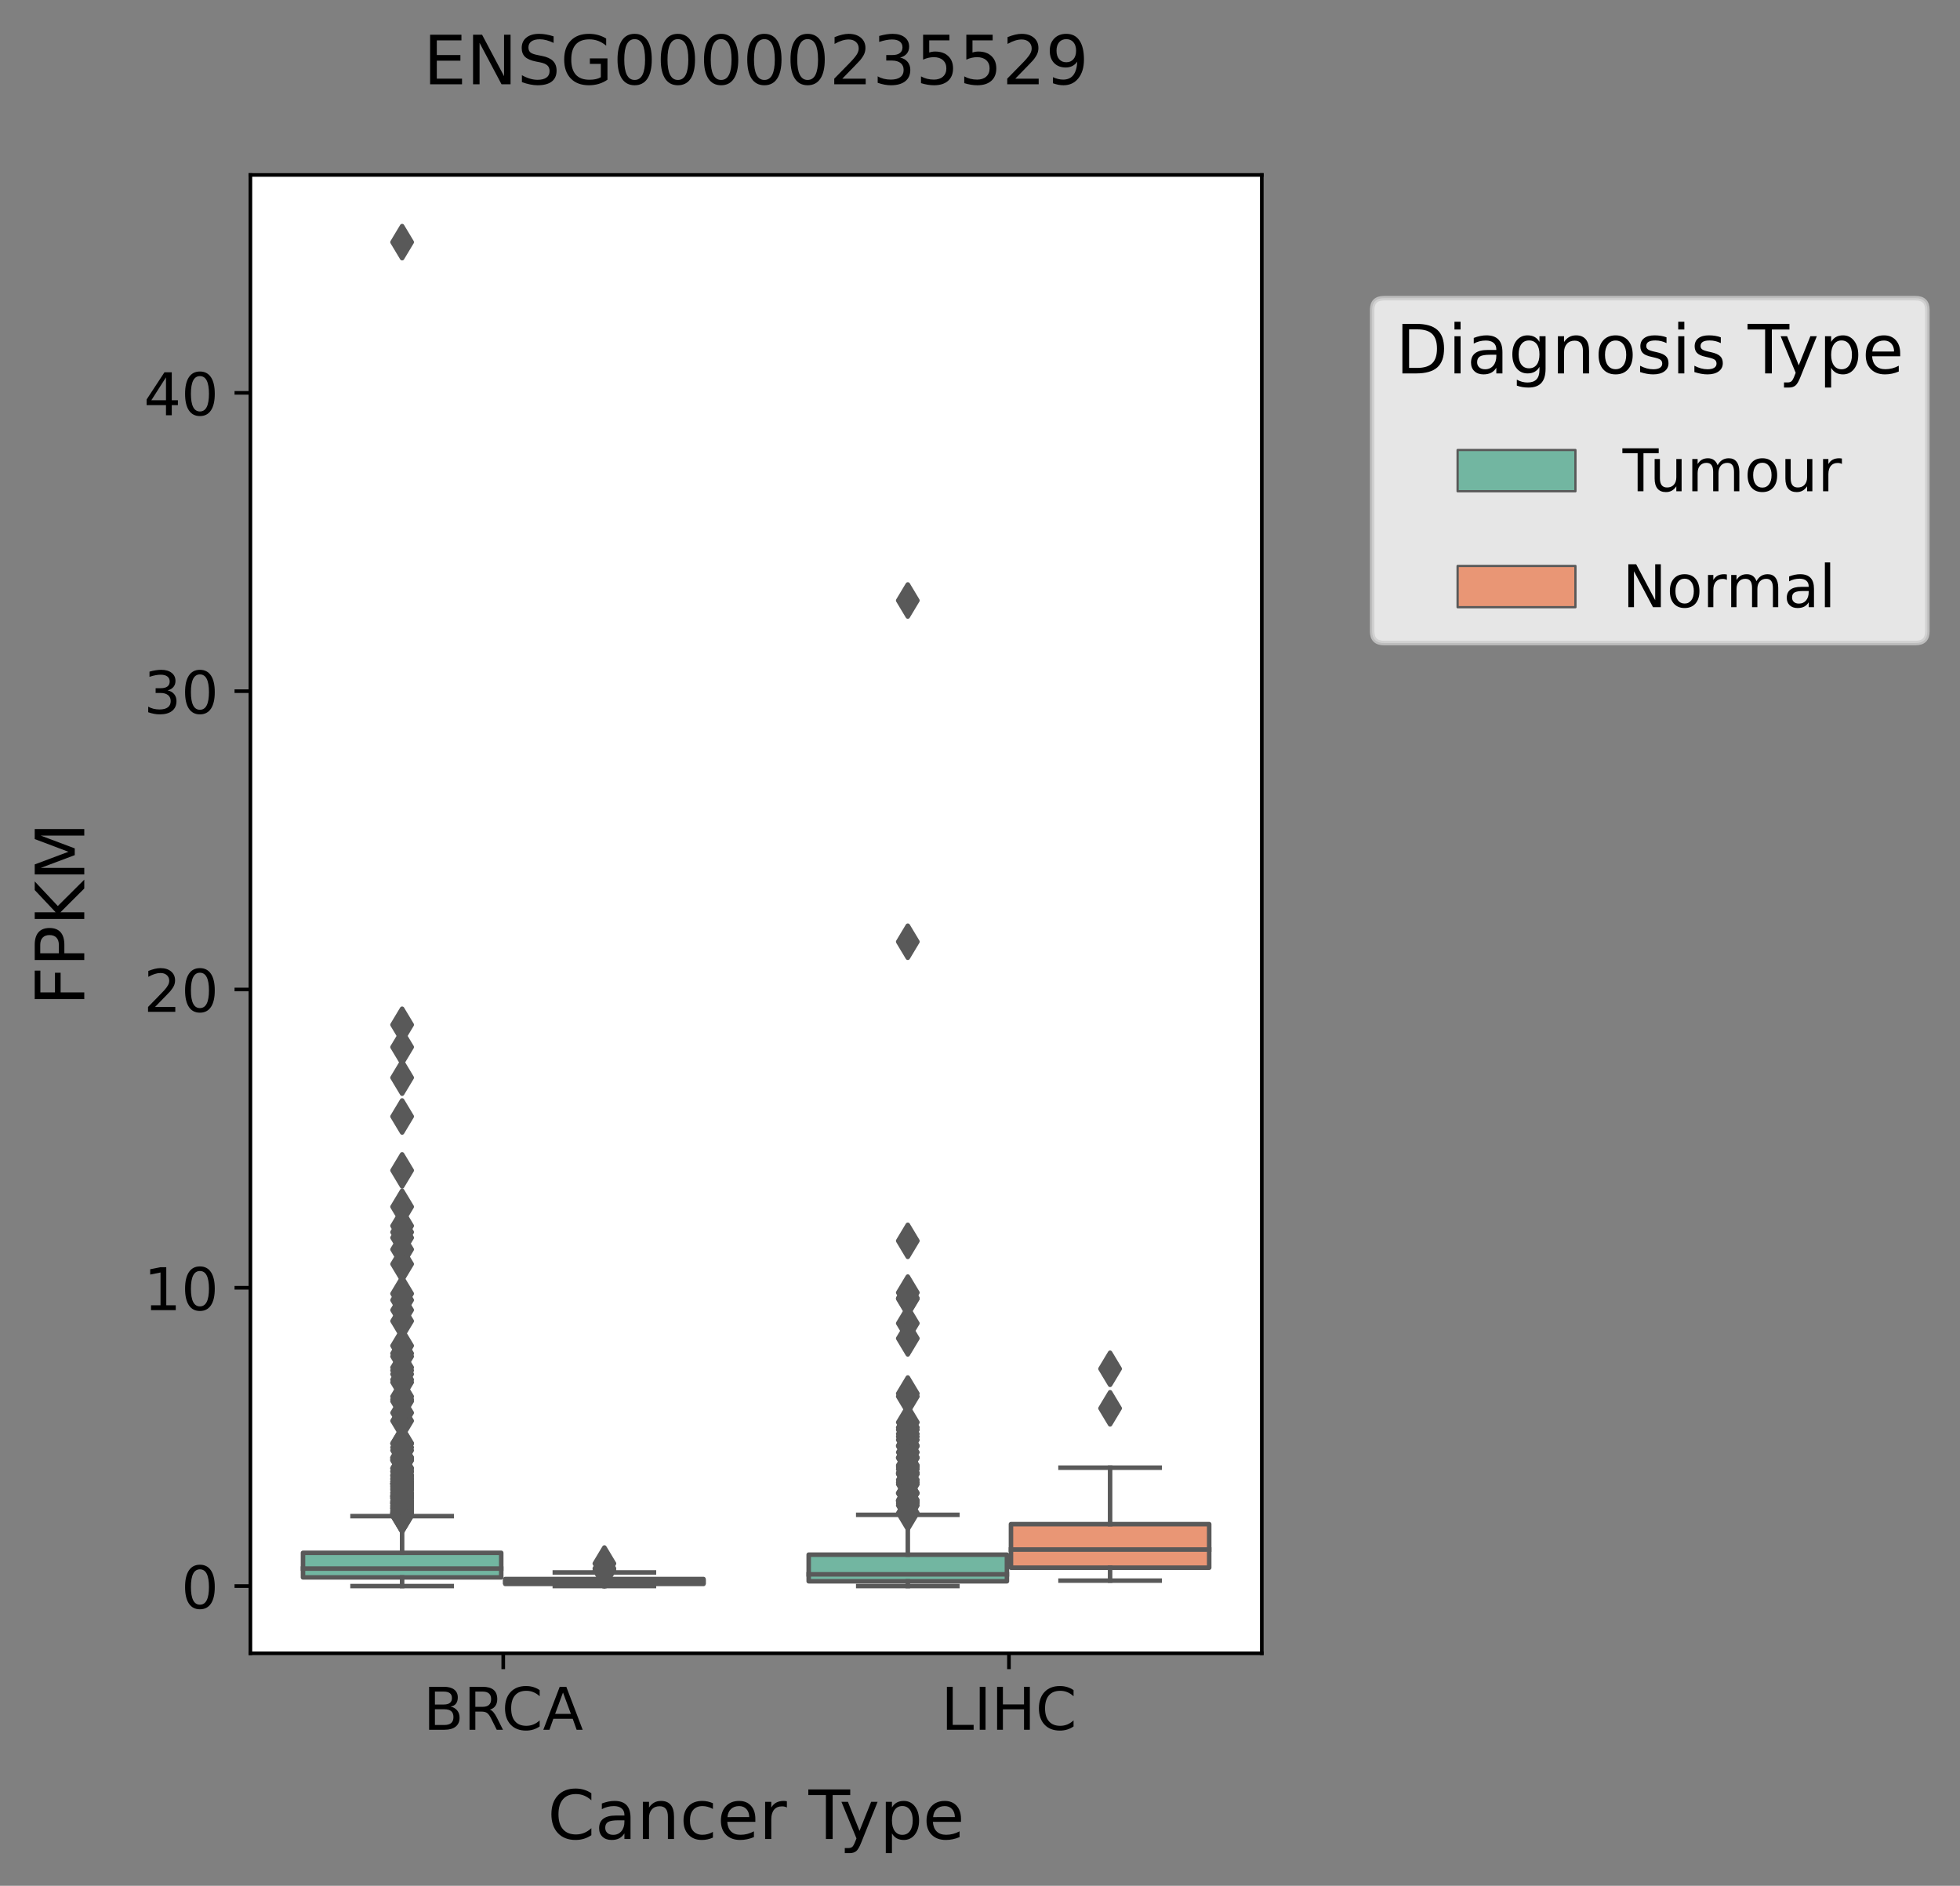 <?xml version="1.0" encoding="utf-8" standalone="no"?>
<!DOCTYPE svg PUBLIC "-//W3C//DTD SVG 1.1//EN"
  "http://www.w3.org/Graphics/SVG/1.1/DTD/svg11.dtd">
<!-- Created with matplotlib (https://matplotlib.org/) -->
<svg height="416.056pt" version="1.1" viewBox="0 0 432.543 416.056" width="432.543pt" xmlns="http://www.w3.org/2000/svg" xmlns:xlink="http://www.w3.org/1999/xlink">
 <rect x="0" y="0" width="432.543" height="416.056" fill="#808080" stroke="none"/>
 <defs>
  <style type="text/css">*{stroke-linecap:butt;stroke-linejoin:round;}</style>
 </defs>
 <g id="figure_1">
  <g id="patch_1">
   <path d="M 0 416.056 
L 432.543 416.056 
L 432.543 0 
L 0 0 
z
" style="fill:none;"/>
  </g>
  <g id="axes_1">
   <g id="patch_2">
    <path d="M 55.26 364.758 
L 278.46 364.758 
L 278.46 38.598 
L 55.26 38.598 
z
" style="fill:#ffffff;"/>
   </g>
   <g id="patch_3">
    <path clip-path="url(#pf79c6fe127)" d="M 66.866 348.018 
L 110.613 348.018 
L 110.613 342.599 
L 66.866 342.599 
L 66.866 348.018 
z
" style="fill:#72b6a1;stroke:#595959;stroke-linejoin:miter;"/>
   </g>
   <g id="patch_4">
    <path clip-path="url(#pf79c6fe127)" d="M 111.506 349.459 
L 155.253 349.459 
L 155.253 348.379 
L 111.506 348.379 
L 111.506 349.459 
z
" style="fill:#e99675;stroke:#595959;stroke-linejoin:miter;"/>
   </g>
   <g id="patch_5">
    <path clip-path="url(#pf79c6fe127)" d="M 178.466 348.874 
L 222.213 348.874 
L 222.213 343.003 
L 178.466 343.003 
L 178.466 348.874 
z
" style="fill:#72b6a1;stroke:#595959;stroke-linejoin:miter;"/>
   </g>
   <g id="patch_6">
    <path clip-path="url(#pf79c6fe127)" d="M 223.106 345.882 
L 266.853 345.882 
L 266.853 336.27 
L 223.106 336.27 
L 223.106 345.882 
z
" style="fill:#e99675;stroke:#595959;stroke-linejoin:miter;"/>
   </g>
   <g id="patch_7">
    <path clip-path="url(#pf79c6fe127)" d="M 111.06 349.932 
L 111.06 349.932 
L 111.06 349.932 
L 111.06 349.932 
z
" style="fill:#72b6a1;stroke:#595959;stroke-linejoin:miter;stroke-width:0.5;"/>
   </g>
   <g id="patch_8">
    <path clip-path="url(#pf79c6fe127)" d="M 111.06 349.932 
L 111.06 349.932 
L 111.06 349.932 
L 111.06 349.932 
z
" style="fill:#e99675;stroke:#595959;stroke-linejoin:miter;stroke-width:0.5;"/>
   </g>
   <g id="matplotlib.axis_1">
    <g id="xtick_1">
     <g id="line2d_1">
      <defs>
       <path d="M 0 0 
L 0 3.5 
" id="m6e8d47f44b" style="stroke:#000000;stroke-width:0.8;"/>
      </defs>
      <g>
       <use style="stroke:#000000;stroke-width:0.8;" x="111.06" xlink:href="#m6e8d47f44b" y="364.758"/>
      </g>
     </g>
     <g id="text_1">
      <!-- BRCA -->
      <g transform="translate(93.423 381.636)scale(0.13 -0.13)">
       <defs>
        <path d="M 19.672 34.812 
L 19.672 8.109 
L 35.5 8.109 
Q 43.453 8.109 47.281 11.406 
Q 51.125 14.703 51.125 21.484 
Q 51.125 28.328 47.281 31.562 
Q 43.453 34.812 35.5 34.812 
z
M 19.672 64.797 
L 19.672 42.828 
L 34.281 42.828 
Q 41.5 42.828 45.031 45.531 
Q 48.578 48.25 48.578 53.812 
Q 48.578 59.328 45.031 62.062 
Q 41.5 64.797 34.281 64.797 
z
M 9.812 72.906 
L 35.016 72.906 
Q 46.297 72.906 52.391 68.219 
Q 58.5 63.531 58.5 54.891 
Q 58.5 48.188 55.375 44.234 
Q 52.25 40.281 46.188 39.312 
Q 53.469 37.75 57.5 32.781 
Q 61.531 27.828 61.531 20.406 
Q 61.531 10.641 54.891 5.312 
Q 48.25 0 35.984 0 
L 9.812 0 
z
" id="DejaVuSans-66"/>
        <path d="M 44.391 34.188 
Q 47.562 33.109 50.562 29.594 
Q 53.562 26.078 56.594 19.922 
L 66.609 0 
L 56 0 
L 46.688 18.703 
Q 43.062 26.031 39.672 28.422 
Q 36.281 30.812 30.422 30.812 
L 19.672 30.812 
L 19.672 0 
L 9.812 0 
L 9.812 72.906 
L 32.078 72.906 
Q 44.578 72.906 50.734 67.672 
Q 56.891 62.453 56.891 51.906 
Q 56.891 45.016 53.688 40.469 
Q 50.484 35.938 44.391 34.188 
z
M 19.672 64.797 
L 19.672 38.922 
L 32.078 38.922 
Q 39.203 38.922 42.844 42.219 
Q 46.484 45.516 46.484 51.906 
Q 46.484 58.297 42.844 61.547 
Q 39.203 64.797 32.078 64.797 
z
" id="DejaVuSans-82"/>
        <path d="M 64.406 67.281 
L 64.406 56.891 
Q 59.422 61.531 53.781 63.812 
Q 48.141 66.109 41.797 66.109 
Q 29.297 66.109 22.656 58.469 
Q 16.016 50.828 16.016 36.375 
Q 16.016 21.969 22.656 14.328 
Q 29.297 6.688 41.797 6.688 
Q 48.141 6.688 53.781 8.984 
Q 59.422 11.281 64.406 15.922 
L 64.406 5.609 
Q 59.234 2.094 53.438 0.328 
Q 47.656 -1.422 41.219 -1.422 
Q 24.656 -1.422 15.125 8.703 
Q 5.609 18.844 5.609 36.375 
Q 5.609 53.953 15.125 64.078 
Q 24.656 74.219 41.219 74.219 
Q 47.75 74.219 53.531 72.484 
Q 59.328 70.75 64.406 67.281 
z
" id="DejaVuSans-67"/>
        <path d="M 34.188 63.188 
L 20.797 26.906 
L 47.609 26.906 
z
M 28.609 72.906 
L 39.797 72.906 
L 67.578 0 
L 57.328 0 
L 50.688 18.703 
L 17.828 18.703 
L 11.188 0 
L 0.781 0 
z
" id="DejaVuSans-65"/>
       </defs>
       <use xlink:href="#DejaVuSans-66"/>
       <use x="68.604" xlink:href="#DejaVuSans-82"/>
       <use x="133.086" xlink:href="#DejaVuSans-67"/>
       <use x="202.91" xlink:href="#DejaVuSans-65"/>
      </g>
     </g>
    </g>
    <g id="xtick_2">
     <g id="line2d_2">
      <g>
       <use style="stroke:#000000;stroke-width:0.8;" x="222.66" xlink:href="#m6e8d47f44b" y="364.758"/>
      </g>
     </g>
     <g id="text_2">
      <!-- LIHC -->
      <g transform="translate(207.693 381.636)scale(0.13 -0.13)">
       <defs>
        <path d="M 9.812 72.906 
L 19.672 72.906 
L 19.672 8.297 
L 55.172 8.297 
L 55.172 0 
L 9.812 0 
z
" id="DejaVuSans-76"/>
        <path d="M 9.812 72.906 
L 19.672 72.906 
L 19.672 0 
L 9.812 0 
z
" id="DejaVuSans-73"/>
        <path d="M 9.812 72.906 
L 19.672 72.906 
L 19.672 43.016 
L 55.516 43.016 
L 55.516 72.906 
L 65.375 72.906 
L 65.375 0 
L 55.516 0 
L 55.516 34.719 
L 19.672 34.719 
L 19.672 0 
L 9.812 0 
z
" id="DejaVuSans-72"/>
       </defs>
       <use xlink:href="#DejaVuSans-76"/>
       <use x="55.713" xlink:href="#DejaVuSans-73"/>
       <use x="85.205" xlink:href="#DejaVuSans-72"/>
       <use x="160.4" xlink:href="#DejaVuSans-67"/>
      </g>
     </g>
    </g>
    <g id="text_3">
     <!-- Cancer Type -->
     <g transform="translate(120.844 405.737)scale(0.15 -0.15)">
      <defs>
       <path d="M 34.281 27.484 
Q 23.391 27.484 19.188 25 
Q 14.984 22.516 14.984 16.5 
Q 14.984 11.719 18.141 8.906 
Q 21.297 6.109 26.703 6.109 
Q 34.188 6.109 38.703 11.406 
Q 43.219 16.703 43.219 25.484 
L 43.219 27.484 
z
M 52.203 31.203 
L 52.203 0 
L 43.219 0 
L 43.219 8.297 
Q 40.141 3.328 35.547 0.953 
Q 30.953 -1.422 24.312 -1.422 
Q 15.922 -1.422 10.953 3.297 
Q 6 8.016 6 15.922 
Q 6 25.141 12.172 29.828 
Q 18.359 34.516 30.609 34.516 
L 43.219 34.516 
L 43.219 35.406 
Q 43.219 41.609 39.141 45 
Q 35.062 48.391 27.688 48.391 
Q 23 48.391 18.547 47.266 
Q 14.109 46.141 10.016 43.891 
L 10.016 52.203 
Q 14.938 54.109 19.578 55.047 
Q 24.219 56 28.609 56 
Q 40.484 56 46.344 49.844 
Q 52.203 43.703 52.203 31.203 
z
" id="DejaVuSans-97"/>
       <path d="M 54.891 33.016 
L 54.891 0 
L 45.906 0 
L 45.906 32.719 
Q 45.906 40.484 42.875 44.328 
Q 39.844 48.188 33.797 48.188 
Q 26.516 48.188 22.312 43.547 
Q 18.109 38.922 18.109 30.906 
L 18.109 0 
L 9.078 0 
L 9.078 54.688 
L 18.109 54.688 
L 18.109 46.188 
Q 21.344 51.125 25.703 53.562 
Q 30.078 56 35.797 56 
Q 45.219 56 50.047 50.172 
Q 54.891 44.344 54.891 33.016 
z
" id="DejaVuSans-110"/>
       <path d="M 48.781 52.594 
L 48.781 44.188 
Q 44.969 46.297 41.141 47.344 
Q 37.312 48.391 33.406 48.391 
Q 24.656 48.391 19.812 42.844 
Q 14.984 37.312 14.984 27.297 
Q 14.984 17.281 19.812 11.734 
Q 24.656 6.203 33.406 6.203 
Q 37.312 6.203 41.141 7.25 
Q 44.969 8.297 48.781 10.406 
L 48.781 2.094 
Q 45.016 0.344 40.984 -0.531 
Q 36.969 -1.422 32.422 -1.422 
Q 20.062 -1.422 12.781 6.344 
Q 5.516 14.109 5.516 27.297 
Q 5.516 40.672 12.859 48.328 
Q 20.219 56 33.016 56 
Q 37.156 56 41.109 55.141 
Q 45.062 54.297 48.781 52.594 
z
" id="DejaVuSans-99"/>
       <path d="M 56.203 29.594 
L 56.203 25.203 
L 14.891 25.203 
Q 15.484 15.922 20.484 11.062 
Q 25.484 6.203 34.422 6.203 
Q 39.594 6.203 44.453 7.469 
Q 49.312 8.734 54.109 11.281 
L 54.109 2.781 
Q 49.266 0.734 44.188 -0.344 
Q 39.109 -1.422 33.891 -1.422 
Q 20.797 -1.422 13.156 6.188 
Q 5.516 13.812 5.516 26.812 
Q 5.516 40.234 12.766 48.109 
Q 20.016 56 32.328 56 
Q 43.359 56 49.781 48.891 
Q 56.203 41.797 56.203 29.594 
z
M 47.219 32.234 
Q 47.125 39.594 43.094 43.984 
Q 39.062 48.391 32.422 48.391 
Q 24.906 48.391 20.391 44.141 
Q 15.875 39.891 15.188 32.172 
z
" id="DejaVuSans-101"/>
       <path d="M 41.109 46.297 
Q 39.594 47.172 37.812 47.578 
Q 36.031 48 33.891 48 
Q 26.266 48 22.188 43.047 
Q 18.109 38.094 18.109 28.812 
L 18.109 0 
L 9.078 0 
L 9.078 54.688 
L 18.109 54.688 
L 18.109 46.188 
Q 20.953 51.172 25.484 53.578 
Q 30.031 56 36.531 56 
Q 37.453 56 38.578 55.875 
Q 39.703 55.766 41.062 55.516 
z
" id="DejaVuSans-114"/>
       <path id="DejaVuSans-32"/>
       <path d="M -0.297 72.906 
L 61.375 72.906 
L 61.375 64.594 
L 35.5 64.594 
L 35.5 0 
L 25.594 0 
L 25.594 64.594 
L -0.297 64.594 
z
" id="DejaVuSans-84"/>
       <path d="M 32.172 -5.078 
Q 28.375 -14.844 24.75 -17.812 
Q 21.141 -20.797 15.094 -20.797 
L 7.906 -20.797 
L 7.906 -13.281 
L 13.188 -13.281 
Q 16.891 -13.281 18.938 -11.516 
Q 21 -9.766 23.484 -3.219 
L 25.094 0.875 
L 2.984 54.688 
L 12.5 54.688 
L 29.594 11.922 
L 46.688 54.688 
L 56.203 54.688 
z
" id="DejaVuSans-121"/>
       <path d="M 18.109 8.203 
L 18.109 -20.797 
L 9.078 -20.797 
L 9.078 54.688 
L 18.109 54.688 
L 18.109 46.391 
Q 20.953 51.266 25.266 53.625 
Q 29.594 56 35.594 56 
Q 45.562 56 51.781 48.094 
Q 58.016 40.188 58.016 27.297 
Q 58.016 14.406 51.781 6.484 
Q 45.562 -1.422 35.594 -1.422 
Q 29.594 -1.422 25.266 0.953 
Q 20.953 3.328 18.109 8.203 
z
M 48.688 27.297 
Q 48.688 37.203 44.609 42.844 
Q 40.531 48.484 33.406 48.484 
Q 26.266 48.484 22.188 42.844 
Q 18.109 37.203 18.109 27.297 
Q 18.109 17.391 22.188 11.75 
Q 26.266 6.109 33.406 6.109 
Q 40.531 6.109 44.609 11.75 
Q 48.688 17.391 48.688 27.297 
z
" id="DejaVuSans-112"/>
      </defs>
      <use xlink:href="#DejaVuSans-67"/>
      <use x="69.824" xlink:href="#DejaVuSans-97"/>
      <use x="131.104" xlink:href="#DejaVuSans-110"/>
      <use x="194.482" xlink:href="#DejaVuSans-99"/>
      <use x="249.463" xlink:href="#DejaVuSans-101"/>
      <use x="310.986" xlink:href="#DejaVuSans-114"/>
      <use x="352.1" xlink:href="#DejaVuSans-32"/>
      <use x="383.887" xlink:href="#DejaVuSans-84"/>
      <use x="429.346" xlink:href="#DejaVuSans-121"/>
      <use x="488.525" xlink:href="#DejaVuSans-112"/>
      <use x="552.002" xlink:href="#DejaVuSans-101"/>
     </g>
    </g>
   </g>
   <g id="matplotlib.axis_2">
    <g id="ytick_1">
     <g id="line2d_3">
      <defs>
       <path d="M 0 0 
L -3.5 0 
" id="m85f15118b2" style="stroke:#000000;stroke-width:0.8;"/>
      </defs>
      <g>
       <use style="stroke:#000000;stroke-width:0.8;" x="55.26" xlink:href="#m85f15118b2" y="349.932"/>
      </g>
     </g>
     <g id="text_4">
      <!-- 0 -->
      <g transform="translate(39.988 354.871)scale(0.13 -0.13)">
       <defs>
        <path d="M 31.781 66.406 
Q 24.172 66.406 20.328 58.906 
Q 16.5 51.422 16.5 36.375 
Q 16.5 21.391 20.328 13.891 
Q 24.172 6.391 31.781 6.391 
Q 39.453 6.391 43.281 13.891 
Q 47.125 21.391 47.125 36.375 
Q 47.125 51.422 43.281 58.906 
Q 39.453 66.406 31.781 66.406 
z
M 31.781 74.219 
Q 44.047 74.219 50.516 64.516 
Q 56.984 54.828 56.984 36.375 
Q 56.984 17.969 50.516 8.266 
Q 44.047 -1.422 31.781 -1.422 
Q 19.531 -1.422 13.062 8.266 
Q 6.594 17.969 6.594 36.375 
Q 6.594 54.828 13.062 64.516 
Q 19.531 74.219 31.781 74.219 
z
" id="DejaVuSans-48"/>
       </defs>
       <use xlink:href="#DejaVuSans-48"/>
      </g>
     </g>
    </g>
    <g id="ytick_2">
     <g id="line2d_4">
      <g>
       <use style="stroke:#000000;stroke-width:0.8;" x="55.26" xlink:href="#m85f15118b2" y="284.118"/>
      </g>
     </g>
     <g id="text_5">
      <!-- 10 -->
      <g transform="translate(31.717 289.057)scale(0.13 -0.13)">
       <defs>
        <path d="M 12.406 8.297 
L 28.516 8.297 
L 28.516 63.922 
L 10.984 60.406 
L 10.984 69.391 
L 28.422 72.906 
L 38.281 72.906 
L 38.281 8.297 
L 54.391 8.297 
L 54.391 0 
L 12.406 0 
z
" id="DejaVuSans-49"/>
       </defs>
       <use xlink:href="#DejaVuSans-49"/>
       <use x="63.623" xlink:href="#DejaVuSans-48"/>
      </g>
     </g>
    </g>
    <g id="ytick_3">
     <g id="line2d_5">
      <g>
       <use style="stroke:#000000;stroke-width:0.8;" x="55.26" xlink:href="#m85f15118b2" y="218.304"/>
      </g>
     </g>
     <g id="text_6">
      <!-- 20 -->
      <g transform="translate(31.717 223.243)scale(0.13 -0.13)">
       <defs>
        <path d="M 19.188 8.297 
L 53.609 8.297 
L 53.609 0 
L 7.328 0 
L 7.328 8.297 
Q 12.938 14.109 22.625 23.891 
Q 32.328 33.688 34.812 36.531 
Q 39.547 41.844 41.422 45.531 
Q 43.312 49.219 43.312 52.781 
Q 43.312 58.594 39.234 62.25 
Q 35.156 65.922 28.609 65.922 
Q 23.969 65.922 18.812 64.312 
Q 13.672 62.703 7.812 59.422 
L 7.812 69.391 
Q 13.766 71.781 18.938 73 
Q 24.125 74.219 28.422 74.219 
Q 39.75 74.219 46.484 68.547 
Q 53.219 62.891 53.219 53.422 
Q 53.219 48.922 51.531 44.891 
Q 49.859 40.875 45.406 35.406 
Q 44.188 33.984 37.641 27.219 
Q 31.109 20.453 19.188 8.297 
z
" id="DejaVuSans-50"/>
       </defs>
       <use xlink:href="#DejaVuSans-50"/>
       <use x="63.623" xlink:href="#DejaVuSans-48"/>
      </g>
     </g>
    </g>
    <g id="ytick_4">
     <g id="line2d_6">
      <g>
       <use style="stroke:#000000;stroke-width:0.8;" x="55.26" xlink:href="#m85f15118b2" y="152.489"/>
      </g>
     </g>
     <g id="text_7">
      <!-- 30 -->
      <g transform="translate(31.717 157.428)scale(0.13 -0.13)">
       <defs>
        <path d="M 40.578 39.312 
Q 47.656 37.797 51.625 33 
Q 55.609 28.219 55.609 21.188 
Q 55.609 10.406 48.188 4.484 
Q 40.766 -1.422 27.094 -1.422 
Q 22.516 -1.422 17.656 -0.516 
Q 12.797 0.391 7.625 2.203 
L 7.625 11.719 
Q 11.719 9.328 16.594 8.109 
Q 21.484 6.891 26.812 6.891 
Q 36.078 6.891 40.938 10.547 
Q 45.797 14.203 45.797 21.188 
Q 45.797 27.641 41.281 31.266 
Q 36.766 34.906 28.719 34.906 
L 20.219 34.906 
L 20.219 43.016 
L 29.109 43.016 
Q 36.375 43.016 40.234 45.922 
Q 44.094 48.828 44.094 54.297 
Q 44.094 59.906 40.109 62.906 
Q 36.141 65.922 28.719 65.922 
Q 24.656 65.922 20.016 65.031 
Q 15.375 64.156 9.812 62.312 
L 9.812 71.094 
Q 15.438 72.656 20.344 73.438 
Q 25.25 74.219 29.594 74.219 
Q 40.828 74.219 47.359 69.109 
Q 53.906 64.016 53.906 55.328 
Q 53.906 49.266 50.438 45.094 
Q 46.969 40.922 40.578 39.312 
z
" id="DejaVuSans-51"/>
       </defs>
       <use xlink:href="#DejaVuSans-51"/>
       <use x="63.623" xlink:href="#DejaVuSans-48"/>
      </g>
     </g>
    </g>
    <g id="ytick_5">
     <g id="line2d_7">
      <g>
       <use style="stroke:#000000;stroke-width:0.8;" x="55.26" xlink:href="#m85f15118b2" y="86.675"/>
      </g>
     </g>
     <g id="text_8">
      <!-- 40 -->
      <g transform="translate(31.717 91.614)scale(0.13 -0.13)">
       <defs>
        <path d="M 37.797 64.312 
L 12.891 25.391 
L 37.797 25.391 
z
M 35.203 72.906 
L 47.609 72.906 
L 47.609 25.391 
L 58.016 25.391 
L 58.016 17.188 
L 47.609 17.188 
L 47.609 0 
L 37.797 0 
L 37.797 17.188 
L 4.891 17.188 
L 4.891 26.703 
z
" id="DejaVuSans-52"/>
       </defs>
       <use xlink:href="#DejaVuSans-52"/>
       <use x="63.623" xlink:href="#DejaVuSans-48"/>
      </g>
     </g>
    </g>
    <g id="text_9">
     <!-- FPKM -->
     <g transform="translate(18.598 221.903)rotate(-90)scale(0.15 -0.15)">
      <defs>
       <path d="M 9.812 72.906 
L 51.703 72.906 
L 51.703 64.594 
L 19.672 64.594 
L 19.672 43.109 
L 48.578 43.109 
L 48.578 34.812 
L 19.672 34.812 
L 19.672 0 
L 9.812 0 
z
" id="DejaVuSans-70"/>
       <path d="M 19.672 64.797 
L 19.672 37.406 
L 32.078 37.406 
Q 38.969 37.406 42.719 40.969 
Q 46.484 44.531 46.484 51.125 
Q 46.484 57.672 42.719 61.234 
Q 38.969 64.797 32.078 64.797 
z
M 9.812 72.906 
L 32.078 72.906 
Q 44.344 72.906 50.609 67.359 
Q 56.891 61.812 56.891 51.125 
Q 56.891 40.328 50.609 34.812 
Q 44.344 29.297 32.078 29.297 
L 19.672 29.297 
L 19.672 0 
L 9.812 0 
z
" id="DejaVuSans-80"/>
       <path d="M 9.812 72.906 
L 19.672 72.906 
L 19.672 42.094 
L 52.391 72.906 
L 65.094 72.906 
L 28.906 38.922 
L 67.672 0 
L 54.688 0 
L 19.672 35.109 
L 19.672 0 
L 9.812 0 
z
" id="DejaVuSans-75"/>
       <path d="M 9.812 72.906 
L 24.516 72.906 
L 43.109 23.297 
L 61.812 72.906 
L 76.516 72.906 
L 76.516 0 
L 66.891 0 
L 66.891 64.016 
L 48.094 14.016 
L 38.188 14.016 
L 19.391 64.016 
L 19.391 0 
L 9.812 0 
z
" id="DejaVuSans-77"/>
      </defs>
      <use xlink:href="#DejaVuSans-70"/>
      <use x="57.52" xlink:href="#DejaVuSans-80"/>
      <use x="117.822" xlink:href="#DejaVuSans-75"/>
      <use x="183.398" xlink:href="#DejaVuSans-77"/>
     </g>
    </g>
   </g>
   <g id="line2d_8">
    <path clip-path="url(#pf79c6fe127)" d="M 88.74 348.018 
L 88.74 349.932 
" style="fill:none;stroke:#595959;stroke-linecap:square;"/>
   </g>
   <g id="line2d_9">
    <path clip-path="url(#pf79c6fe127)" d="M 88.74 342.599 
L 88.74 334.502 
" style="fill:none;stroke:#595959;stroke-linecap:square;"/>
   </g>
   <g id="line2d_10">
    <path clip-path="url(#pf79c6fe127)" d="M 77.803 349.932 
L 99.676 349.932 
" style="fill:none;stroke:#595959;stroke-linecap:square;"/>
   </g>
   <g id="line2d_11">
    <path clip-path="url(#pf79c6fe127)" d="M 77.803 334.502 
L 99.676 334.502 
" style="fill:none;stroke:#595959;stroke-linecap:square;"/>
   </g>
   <g id="line2d_12">
    <defs>
     <path d="M -0 3.536 
L 2.121 0 
L -0 -3.536 
L -2.121 -0 
z
" id="mef193c0726" style="stroke:#595959;stroke-linejoin:miter;"/>
    </defs>
    <g clip-path="url(#pf79c6fe127)">
     <use style="fill:#595959;stroke:#595959;stroke-linejoin:miter;" x="88.74" xlink:href="#mef193c0726" y="329.33"/>
     <use style="fill:#595959;stroke:#595959;stroke-linejoin:miter;" x="88.74" xlink:href="#mef193c0726" y="311.703"/>
     <use style="fill:#595959;stroke:#595959;stroke-linejoin:miter;" x="88.74" xlink:href="#mef193c0726" y="333.184"/>
     <use style="fill:#595959;stroke:#595959;stroke-linejoin:miter;" x="88.74" xlink:href="#mef193c0726" y="278.886"/>
     <use style="fill:#595959;stroke:#595959;stroke-linejoin:miter;" x="88.74" xlink:href="#mef193c0726" y="53.423"/>
     <use style="fill:#595959;stroke:#595959;stroke-linejoin:miter;" x="88.74" xlink:href="#mef193c0726" y="323.968"/>
     <use style="fill:#595959;stroke:#595959;stroke-linejoin:miter;" x="88.74" xlink:href="#mef193c0726" y="318.418"/>
     <use style="fill:#595959;stroke:#595959;stroke-linejoin:miter;" x="88.74" xlink:href="#mef193c0726" y="327.289"/>
     <use style="fill:#595959;stroke:#595959;stroke-linejoin:miter;" x="88.74" xlink:href="#mef193c0726" y="328.77"/>
     <use style="fill:#595959;stroke:#595959;stroke-linejoin:miter;" x="88.74" xlink:href="#mef193c0726" y="333.918"/>
     <use style="fill:#595959;stroke:#595959;stroke-linejoin:miter;" x="88.74" xlink:href="#mef193c0726" y="331.498"/>
     <use style="fill:#595959;stroke:#595959;stroke-linejoin:miter;" x="88.74" xlink:href="#mef193c0726" y="329.961"/>
     <use style="fill:#595959;stroke:#595959;stroke-linejoin:miter;" x="88.74" xlink:href="#mef193c0726" y="237.762"/>
     <use style="fill:#595959;stroke:#595959;stroke-linejoin:miter;" x="88.74" xlink:href="#mef193c0726" y="331.684"/>
     <use style="fill:#595959;stroke:#595959;stroke-linejoin:miter;" x="88.74" xlink:href="#mef193c0726" y="331.783"/>
     <use style="fill:#595959;stroke:#595959;stroke-linejoin:miter;" x="88.74" xlink:href="#mef193c0726" y="286.842"/>
     <use style="fill:#595959;stroke:#595959;stroke-linejoin:miter;" x="88.74" xlink:href="#mef193c0726" y="231.017"/>
     <use style="fill:#595959;stroke:#595959;stroke-linejoin:miter;" x="88.74" xlink:href="#mef193c0726" y="304.393"/>
     <use style="fill:#595959;stroke:#595959;stroke-linejoin:miter;" x="88.74" xlink:href="#mef193c0726" y="333.86"/>
     <use style="fill:#595959;stroke:#595959;stroke-linejoin:miter;" x="88.74" xlink:href="#mef193c0726" y="270.457"/>
     <use style="fill:#595959;stroke:#595959;stroke-linejoin:miter;" x="88.74" xlink:href="#mef193c0726" y="313.48"/>
     <use style="fill:#595959;stroke:#595959;stroke-linejoin:miter;" x="88.74" xlink:href="#mef193c0726" y="331.074"/>
     <use style="fill:#595959;stroke:#595959;stroke-linejoin:miter;" x="88.74" xlink:href="#mef193c0726" y="324.555"/>
     <use style="fill:#595959;stroke:#595959;stroke-linejoin:miter;" x="88.74" xlink:href="#mef193c0726" y="266.246"/>
     <use style="fill:#595959;stroke:#595959;stroke-linejoin:miter;" x="88.74" xlink:href="#mef193c0726" y="332.707"/>
     <use style="fill:#595959;stroke:#595959;stroke-linejoin:miter;" x="88.74" xlink:href="#mef193c0726" y="299.271"/>
     <use style="fill:#595959;stroke:#595959;stroke-linejoin:miter;" x="88.74" xlink:href="#mef193c0726" y="326.852"/>
     <use style="fill:#595959;stroke:#595959;stroke-linejoin:miter;" x="88.74" xlink:href="#mef193c0726" y="246.326"/>
     <use style="fill:#595959;stroke:#595959;stroke-linejoin:miter;" x="88.74" xlink:href="#mef193c0726" y="328.571"/>
     <use style="fill:#595959;stroke:#595959;stroke-linejoin:miter;" x="88.74" xlink:href="#mef193c0726" y="331.291"/>
     <use style="fill:#595959;stroke:#595959;stroke-linejoin:miter;" x="88.74" xlink:href="#mef193c0726" y="308.77"/>
     <use style="fill:#595959;stroke:#595959;stroke-linejoin:miter;" x="88.74" xlink:href="#mef193c0726" y="321.546"/>
     <use style="fill:#595959;stroke:#595959;stroke-linejoin:miter;" x="88.74" xlink:href="#mef193c0726" y="332.857"/>
     <use style="fill:#595959;stroke:#595959;stroke-linejoin:miter;" x="88.74" xlink:href="#mef193c0726" y="304.98"/>
     <use style="fill:#595959;stroke:#595959;stroke-linejoin:miter;" x="88.74" xlink:href="#mef193c0726" y="333.386"/>
     <use style="fill:#595959;stroke:#595959;stroke-linejoin:miter;" x="88.74" xlink:href="#mef193c0726" y="327.197"/>
     <use style="fill:#595959;stroke:#595959;stroke-linejoin:miter;" x="88.74" xlink:href="#mef193c0726" y="327.684"/>
     <use style="fill:#595959;stroke:#595959;stroke-linejoin:miter;" x="88.74" xlink:href="#mef193c0726" y="289.036"/>
     <use style="fill:#595959;stroke:#595959;stroke-linejoin:miter;" x="88.74" xlink:href="#mef193c0726" y="327.514"/>
     <use style="fill:#595959;stroke:#595959;stroke-linejoin:miter;" x="88.74" xlink:href="#mef193c0726" y="333.795"/>
     <use style="fill:#595959;stroke:#595959;stroke-linejoin:miter;" x="88.74" xlink:href="#mef193c0726" y="319.341"/>
     <use style="fill:#595959;stroke:#595959;stroke-linejoin:miter;" x="88.74" xlink:href="#mef193c0726" y="334.33"/>
     <use style="fill:#595959;stroke:#595959;stroke-linejoin:miter;" x="88.74" xlink:href="#mef193c0726" y="334.37"/>
     <use style="fill:#595959;stroke:#595959;stroke-linejoin:miter;" x="88.74" xlink:href="#mef193c0726" y="327.918"/>
     <use style="fill:#595959;stroke:#595959;stroke-linejoin:miter;" x="88.74" xlink:href="#mef193c0726" y="332.449"/>
     <use style="fill:#595959;stroke:#595959;stroke-linejoin:miter;" x="88.74" xlink:href="#mef193c0726" y="303.174"/>
     <use style="fill:#595959;stroke:#595959;stroke-linejoin:miter;" x="88.74" xlink:href="#mef193c0726" y="308.103"/>
     <use style="fill:#595959;stroke:#595959;stroke-linejoin:miter;" x="88.74" xlink:href="#mef193c0726" y="323.922"/>
     <use style="fill:#595959;stroke:#595959;stroke-linejoin:miter;" x="88.74" xlink:href="#mef193c0726" y="330.239"/>
     <use style="fill:#595959;stroke:#595959;stroke-linejoin:miter;" x="88.74" xlink:href="#mef193c0726" y="331.67"/>
     <use style="fill:#595959;stroke:#595959;stroke-linejoin:miter;" x="88.74" xlink:href="#mef193c0726" y="332.151"/>
     <use style="fill:#595959;stroke:#595959;stroke-linejoin:miter;" x="88.74" xlink:href="#mef193c0726" y="322.055"/>
     <use style="fill:#595959;stroke:#595959;stroke-linejoin:miter;" x="88.74" xlink:href="#mef193c0726" y="334.406"/>
     <use style="fill:#595959;stroke:#595959;stroke-linejoin:miter;" x="88.74" xlink:href="#mef193c0726" y="321.737"/>
     <use style="fill:#595959;stroke:#595959;stroke-linejoin:miter;" x="88.74" xlink:href="#mef193c0726" y="326.864"/>
     <use style="fill:#595959;stroke:#595959;stroke-linejoin:miter;" x="88.74" xlink:href="#mef193c0726" y="332.475"/>
     <use style="fill:#595959;stroke:#595959;stroke-linejoin:miter;" x="88.74" xlink:href="#mef193c0726" y="329.692"/>
     <use style="fill:#595959;stroke:#595959;stroke-linejoin:miter;" x="88.74" xlink:href="#mef193c0726" y="258.222"/>
     <use style="fill:#595959;stroke:#595959;stroke-linejoin:miter;" x="88.74" xlink:href="#mef193c0726" y="322.222"/>
     <use style="fill:#595959;stroke:#595959;stroke-linejoin:miter;" x="88.74" xlink:href="#mef193c0726" y="321.646"/>
     <use style="fill:#595959;stroke:#595959;stroke-linejoin:miter;" x="88.74" xlink:href="#mef193c0726" y="330.216"/>
     <use style="fill:#595959;stroke:#595959;stroke-linejoin:miter;" x="88.74" xlink:href="#mef193c0726" y="296.907"/>
     <use style="fill:#595959;stroke:#595959;stroke-linejoin:miter;" x="88.74" xlink:href="#mef193c0726" y="333.97"/>
     <use style="fill:#595959;stroke:#595959;stroke-linejoin:miter;" x="88.74" xlink:href="#mef193c0726" y="309.166"/>
     <use style="fill:#595959;stroke:#595959;stroke-linejoin:miter;" x="88.74" xlink:href="#mef193c0726" y="325.462"/>
     <use style="fill:#595959;stroke:#595959;stroke-linejoin:miter;" x="88.74" xlink:href="#mef193c0726" y="334.109"/>
     <use style="fill:#595959;stroke:#595959;stroke-linejoin:miter;" x="88.74" xlink:href="#mef193c0726" y="333.741"/>
     <use style="fill:#595959;stroke:#595959;stroke-linejoin:miter;" x="88.74" xlink:href="#mef193c0726" y="301.7"/>
     <use style="fill:#595959;stroke:#595959;stroke-linejoin:miter;" x="88.74" xlink:href="#mef193c0726" y="325.478"/>
     <use style="fill:#595959;stroke:#595959;stroke-linejoin:miter;" x="88.74" xlink:href="#mef193c0726" y="327.322"/>
     <use style="fill:#595959;stroke:#595959;stroke-linejoin:miter;" x="88.74" xlink:href="#mef193c0726" y="332.103"/>
     <use style="fill:#595959;stroke:#595959;stroke-linejoin:miter;" x="88.74" xlink:href="#mef193c0726" y="327.348"/>
     <use style="fill:#595959;stroke:#595959;stroke-linejoin:miter;" x="88.74" xlink:href="#mef193c0726" y="319.994"/>
     <use style="fill:#595959;stroke:#595959;stroke-linejoin:miter;" x="88.74" xlink:href="#mef193c0726" y="331.381"/>
     <use style="fill:#595959;stroke:#595959;stroke-linejoin:miter;" x="88.74" xlink:href="#mef193c0726" y="332.82"/>
     <use style="fill:#595959;stroke:#595959;stroke-linejoin:miter;" x="88.74" xlink:href="#mef193c0726" y="330.565"/>
     <use style="fill:#595959;stroke:#595959;stroke-linejoin:miter;" x="88.74" xlink:href="#mef193c0726" y="271.847"/>
     <use style="fill:#595959;stroke:#595959;stroke-linejoin:miter;" x="88.74" xlink:href="#mef193c0726" y="298.602"/>
     <use style="fill:#595959;stroke:#595959;stroke-linejoin:miter;" x="88.74" xlink:href="#mef193c0726" y="302.361"/>
     <use style="fill:#595959;stroke:#595959;stroke-linejoin:miter;" x="88.74" xlink:href="#mef193c0726" y="291.461"/>
     <use style="fill:#595959;stroke:#595959;stroke-linejoin:miter;" x="88.74" xlink:href="#mef193c0726" y="328.068"/>
     <use style="fill:#595959;stroke:#595959;stroke-linejoin:miter;" x="88.74" xlink:href="#mef193c0726" y="333.55"/>
     <use style="fill:#595959;stroke:#595959;stroke-linejoin:miter;" x="88.74" xlink:href="#mef193c0726" y="322.108"/>
     <use style="fill:#595959;stroke:#595959;stroke-linejoin:miter;" x="88.74" xlink:href="#mef193c0726" y="318.51"/>
     <use style="fill:#595959;stroke:#595959;stroke-linejoin:miter;" x="88.74" xlink:href="#mef193c0726" y="226.09"/>
     <use style="fill:#595959;stroke:#595959;stroke-linejoin:miter;" x="88.74" xlink:href="#mef193c0726" y="326.245"/>
     <use style="fill:#595959;stroke:#595959;stroke-linejoin:miter;" x="88.74" xlink:href="#mef193c0726" y="285.415"/>
     <use style="fill:#595959;stroke:#595959;stroke-linejoin:miter;" x="88.74" xlink:href="#mef193c0726" y="330.063"/>
     <use style="fill:#595959;stroke:#595959;stroke-linejoin:miter;" x="88.74" xlink:href="#mef193c0726" y="330.584"/>
     <use style="fill:#595959;stroke:#595959;stroke-linejoin:miter;" x="88.74" xlink:href="#mef193c0726" y="329.381"/>
     <use style="fill:#595959;stroke:#595959;stroke-linejoin:miter;" x="88.74" xlink:href="#mef193c0726" y="324.733"/>
     <use style="fill:#595959;stroke:#595959;stroke-linejoin:miter;" x="88.74" xlink:href="#mef193c0726" y="326.354"/>
     <use style="fill:#595959;stroke:#595959;stroke-linejoin:miter;" x="88.74" xlink:href="#mef193c0726" y="330.455"/>
     <use style="fill:#595959;stroke:#595959;stroke-linejoin:miter;" x="88.74" xlink:href="#mef193c0726" y="275.656"/>
     <use style="fill:#595959;stroke:#595959;stroke-linejoin:miter;" x="88.74" xlink:href="#mef193c0726" y="330.057"/>
     <use style="fill:#595959;stroke:#595959;stroke-linejoin:miter;" x="88.74" xlink:href="#mef193c0726" y="328.362"/>
     <use style="fill:#595959;stroke:#595959;stroke-linejoin:miter;" x="88.74" xlink:href="#mef193c0726" y="273.079"/>
     <use style="fill:#595959;stroke:#595959;stroke-linejoin:miter;" x="88.74" xlink:href="#mef193c0726" y="325.781"/>
    </g>
   </g>
   <g id="line2d_13">
    <path clip-path="url(#pf79c6fe127)" d="M 133.38 349.459 
L 133.38 349.932 
" style="fill:none;stroke:#595959;stroke-linecap:square;"/>
   </g>
   <g id="line2d_14">
    <path clip-path="url(#pf79c6fe127)" d="M 133.38 348.379 
L 133.38 346.928 
" style="fill:none;stroke:#595959;stroke-linecap:square;"/>
   </g>
   <g id="line2d_15">
    <path clip-path="url(#pf79c6fe127)" d="M 122.443 349.932 
L 144.316 349.932 
" style="fill:none;stroke:#595959;stroke-linecap:square;"/>
   </g>
   <g id="line2d_16">
    <path clip-path="url(#pf79c6fe127)" d="M 122.443 346.928 
L 144.316 346.928 
" style="fill:none;stroke:#595959;stroke-linecap:square;"/>
   </g>
   <g id="line2d_17">
    <g clip-path="url(#pf79c6fe127)">
     <use style="fill:#595959;stroke:#595959;stroke-linejoin:miter;" x="133.38" xlink:href="#mef193c0726" y="346.457"/>
     <use style="fill:#595959;stroke:#595959;stroke-linejoin:miter;" x="133.38" xlink:href="#mef193c0726" y="344.959"/>
     <use style="fill:#595959;stroke:#595959;stroke-linejoin:miter;" x="133.38" xlink:href="#mef193c0726" y="346.038"/>
    </g>
   </g>
   <g id="line2d_18">
    <path clip-path="url(#pf79c6fe127)" d="M 200.34 348.874 
L 200.34 349.932 
" style="fill:none;stroke:#595959;stroke-linecap:square;"/>
   </g>
   <g id="line2d_19">
    <path clip-path="url(#pf79c6fe127)" d="M 200.34 343.003 
L 200.34 334.213 
" style="fill:none;stroke:#595959;stroke-linecap:square;"/>
   </g>
   <g id="line2d_20">
    <path clip-path="url(#pf79c6fe127)" d="M 189.403 349.932 
L 211.276 349.932 
" style="fill:none;stroke:#595959;stroke-linecap:square;"/>
   </g>
   <g id="line2d_21">
    <path clip-path="url(#pf79c6fe127)" d="M 189.403 334.213 
L 211.276 334.213 
" style="fill:none;stroke:#595959;stroke-linecap:square;"/>
   </g>
   <g id="line2d_22">
    <g clip-path="url(#pf79c6fe127)">
     <use style="fill:#595959;stroke:#595959;stroke-linejoin:miter;" x="200.34" xlink:href="#mef193c0726" y="327.039"/>
     <use style="fill:#595959;stroke:#595959;stroke-linejoin:miter;" x="200.34" xlink:href="#mef193c0726" y="324.143"/>
     <use style="fill:#595959;stroke:#595959;stroke-linejoin:miter;" x="200.34" xlink:href="#mef193c0726" y="285.188"/>
     <use style="fill:#595959;stroke:#595959;stroke-linejoin:miter;" x="200.34" xlink:href="#mef193c0726" y="331.623"/>
     <use style="fill:#595959;stroke:#595959;stroke-linejoin:miter;" x="200.34" xlink:href="#mef193c0726" y="331.121"/>
     <use style="fill:#595959;stroke:#595959;stroke-linejoin:miter;" x="200.34" xlink:href="#mef193c0726" y="321.676"/>
     <use style="fill:#595959;stroke:#595959;stroke-linejoin:miter;" x="200.34" xlink:href="#mef193c0726" y="308.102"/>
     <use style="fill:#595959;stroke:#595959;stroke-linejoin:miter;" x="200.34" xlink:href="#mef193c0726" y="273.765"/>
     <use style="fill:#595959;stroke:#595959;stroke-linejoin:miter;" x="200.34" xlink:href="#mef193c0726" y="291.962"/>
     <use style="fill:#595959;stroke:#595959;stroke-linejoin:miter;" x="200.34" xlink:href="#mef193c0726" y="330.963"/>
     <use style="fill:#595959;stroke:#595959;stroke-linejoin:miter;" x="200.34" xlink:href="#mef193c0726" y="321.547"/>
     <use style="fill:#595959;stroke:#595959;stroke-linejoin:miter;" x="200.34" xlink:href="#mef193c0726" y="325.183"/>
     <use style="fill:#595959;stroke:#595959;stroke-linejoin:miter;" x="200.34" xlink:href="#mef193c0726" y="324.9"/>
     <use style="fill:#595959;stroke:#595959;stroke-linejoin:miter;" x="200.34" xlink:href="#mef193c0726" y="286.561"/>
     <use style="fill:#595959;stroke:#595959;stroke-linejoin:miter;" x="200.34" xlink:href="#mef193c0726" y="329.388"/>
     <use style="fill:#595959;stroke:#595959;stroke-linejoin:miter;" x="200.34" xlink:href="#mef193c0726" y="207.774"/>
     <use style="fill:#595959;stroke:#595959;stroke-linejoin:miter;" x="200.34" xlink:href="#mef193c0726" y="333.821"/>
     <use style="fill:#595959;stroke:#595959;stroke-linejoin:miter;" x="200.34" xlink:href="#mef193c0726" y="320.41"/>
     <use style="fill:#595959;stroke:#595959;stroke-linejoin:miter;" x="200.34" xlink:href="#mef193c0726" y="325.156"/>
     <use style="fill:#595959;stroke:#595959;stroke-linejoin:miter;" x="200.34" xlink:href="#mef193c0726" y="326.494"/>
     <use style="fill:#595959;stroke:#595959;stroke-linejoin:miter;" x="200.34" xlink:href="#mef193c0726" y="315.457"/>
     <use style="fill:#595959;stroke:#595959;stroke-linejoin:miter;" x="200.34" xlink:href="#mef193c0726" y="318.916"/>
     <use style="fill:#595959;stroke:#595959;stroke-linejoin:miter;" x="200.34" xlink:href="#mef193c0726" y="295.286"/>
     <use style="fill:#595959;stroke:#595959;stroke-linejoin:miter;" x="200.34" xlink:href="#mef193c0726" y="317.682"/>
     <use style="fill:#595959;stroke:#595959;stroke-linejoin:miter;" x="200.34" xlink:href="#mef193c0726" y="316.977"/>
     <use style="fill:#595959;stroke:#595959;stroke-linejoin:miter;" x="200.34" xlink:href="#mef193c0726" y="329.459"/>
     <use style="fill:#595959;stroke:#595959;stroke-linejoin:miter;" x="200.34" xlink:href="#mef193c0726" y="313.804"/>
     <use style="fill:#595959;stroke:#595959;stroke-linejoin:miter;" x="200.34" xlink:href="#mef193c0726" y="319.083"/>
     <use style="fill:#595959;stroke:#595959;stroke-linejoin:miter;" x="200.34" xlink:href="#mef193c0726" y="132.486"/>
     <use style="fill:#595959;stroke:#595959;stroke-linejoin:miter;" x="200.34" xlink:href="#mef193c0726" y="331.167"/>
     <use style="fill:#595959;stroke:#595959;stroke-linejoin:miter;" x="200.34" xlink:href="#mef193c0726" y="316.354"/>
     <use style="fill:#595959;stroke:#595959;stroke-linejoin:miter;" x="200.34" xlink:href="#mef193c0726" y="323.665"/>
     <use style="fill:#595959;stroke:#595959;stroke-linejoin:miter;" x="200.34" xlink:href="#mef193c0726" y="327.473"/>
     <use style="fill:#595959;stroke:#595959;stroke-linejoin:miter;" x="200.34" xlink:href="#mef193c0726" y="314.929"/>
     <use style="fill:#595959;stroke:#595959;stroke-linejoin:miter;" x="200.34" xlink:href="#mef193c0726" y="332.143"/>
     <use style="fill:#595959;stroke:#595959;stroke-linejoin:miter;" x="200.34" xlink:href="#mef193c0726" y="286.411"/>
     <use style="fill:#595959;stroke:#595959;stroke-linejoin:miter;" x="200.34" xlink:href="#mef193c0726" y="307.453"/>
     <use style="fill:#595959;stroke:#595959;stroke-linejoin:miter;" x="200.34" xlink:href="#mef193c0726" y="323.272"/>
    </g>
   </g>
   <g id="line2d_23">
    <path clip-path="url(#pf79c6fe127)" d="M 244.98 345.882 
L 244.98 348.734 
" style="fill:none;stroke:#595959;stroke-linecap:square;"/>
   </g>
   <g id="line2d_24">
    <path clip-path="url(#pf79c6fe127)" d="M 244.98 336.27 
L 244.98 323.817 
" style="fill:none;stroke:#595959;stroke-linecap:square;"/>
   </g>
   <g id="line2d_25">
    <path clip-path="url(#pf79c6fe127)" d="M 234.043 348.734 
L 255.916 348.734 
" style="fill:none;stroke:#595959;stroke-linecap:square;"/>
   </g>
   <g id="line2d_26">
    <path clip-path="url(#pf79c6fe127)" d="M 234.043 323.817 
L 255.916 323.817 
" style="fill:none;stroke:#595959;stroke-linecap:square;"/>
   </g>
   <g id="line2d_27">
    <g clip-path="url(#pf79c6fe127)">
     <use style="fill:#595959;stroke:#595959;stroke-linejoin:miter;" x="244.98" xlink:href="#mef193c0726" y="310.716"/>
     <use style="fill:#595959;stroke:#595959;stroke-linejoin:miter;" x="244.98" xlink:href="#mef193c0726" y="301.994"/>
    </g>
   </g>
   <g id="line2d_28">
    <path clip-path="url(#pf79c6fe127)" d="M 66.866 346.076 
L 110.613 346.076 
" style="fill:none;stroke:#595959;stroke-linecap:square;"/>
   </g>
   <g id="line2d_29">
    <path clip-path="url(#pf79c6fe127)" d="M 111.506 348.972 
L 155.253 348.972 
" style="fill:none;stroke:#595959;stroke-linecap:square;"/>
   </g>
   <g id="line2d_30">
    <path clip-path="url(#pf79c6fe127)" d="M 178.466 347.347 
L 222.213 347.347 
" style="fill:none;stroke:#595959;stroke-linecap:square;"/>
   </g>
   <g id="line2d_31">
    <path clip-path="url(#pf79c6fe127)" d="M 223.106 341.877 
L 266.853 341.877 
" style="fill:none;stroke:#595959;stroke-linecap:square;"/>
   </g>
   <g id="patch_9">
    <path d="M 55.26 364.758 
L 55.26 38.598 
" style="fill:none;stroke:#000000;stroke-linecap:square;stroke-linejoin:miter;stroke-width:0.8;"/>
   </g>
   <g id="patch_10">
    <path d="M 278.46 364.758 
L 278.46 38.598 
" style="fill:none;stroke:#000000;stroke-linecap:square;stroke-linejoin:miter;stroke-width:0.8;"/>
   </g>
   <g id="patch_11">
    <path d="M 55.26 364.758 
L 278.46 364.758 
" style="fill:none;stroke:#000000;stroke-linecap:square;stroke-linejoin:miter;stroke-width:0.8;"/>
   </g>
   <g id="patch_12">
    <path d="M 55.26 38.598 
L 278.46 38.598 
" style="fill:none;stroke:#000000;stroke-linecap:square;stroke-linejoin:miter;stroke-width:0.8;"/>
   </g>
   <g id="text_10">
    <!-- ENSG00000235529 -->
    <g transform="translate(93.446 18.598)scale(0.15 -0.15)">
     <defs>
      <path d="M 9.812 72.906 
L 55.906 72.906 
L 55.906 64.594 
L 19.672 64.594 
L 19.672 43.016 
L 54.391 43.016 
L 54.391 34.719 
L 19.672 34.719 
L 19.672 8.297 
L 56.781 8.297 
L 56.781 0 
L 9.812 0 
z
" id="DejaVuSans-69"/>
      <path d="M 9.812 72.906 
L 23.094 72.906 
L 55.422 11.922 
L 55.422 72.906 
L 64.984 72.906 
L 64.984 0 
L 51.703 0 
L 19.391 60.984 
L 19.391 0 
L 9.812 0 
z
" id="DejaVuSans-78"/>
      <path d="M 53.516 70.516 
L 53.516 60.891 
Q 47.906 63.578 42.922 64.891 
Q 37.938 66.219 33.297 66.219 
Q 25.25 66.219 20.875 63.094 
Q 16.5 59.969 16.5 54.203 
Q 16.5 49.359 19.406 46.891 
Q 22.312 44.438 30.422 42.922 
L 36.375 41.703 
Q 47.406 39.594 52.656 34.297 
Q 57.906 29 57.906 20.125 
Q 57.906 9.516 50.797 4.047 
Q 43.703 -1.422 29.984 -1.422 
Q 24.812 -1.422 18.969 -0.25 
Q 13.141 0.922 6.891 3.219 
L 6.891 13.375 
Q 12.891 10.016 18.656 8.297 
Q 24.422 6.594 29.984 6.594 
Q 38.422 6.594 43.016 9.906 
Q 47.609 13.234 47.609 19.391 
Q 47.609 24.75 44.312 27.781 
Q 41.016 30.812 33.5 32.328 
L 27.484 33.5 
Q 16.453 35.688 11.516 40.375 
Q 6.594 45.062 6.594 53.422 
Q 6.594 63.094 13.406 68.656 
Q 20.219 74.219 32.172 74.219 
Q 37.312 74.219 42.625 73.281 
Q 47.953 72.359 53.516 70.516 
z
" id="DejaVuSans-83"/>
      <path d="M 59.516 10.406 
L 59.516 29.984 
L 43.406 29.984 
L 43.406 38.094 
L 69.281 38.094 
L 69.281 6.781 
Q 63.578 2.734 56.688 0.656 
Q 49.812 -1.422 42 -1.422 
Q 24.906 -1.422 15.25 8.562 
Q 5.609 18.562 5.609 36.375 
Q 5.609 54.25 15.25 64.234 
Q 24.906 74.219 42 74.219 
Q 49.125 74.219 55.547 72.453 
Q 61.969 70.703 67.391 67.281 
L 67.391 56.781 
Q 61.922 61.422 55.766 63.766 
Q 49.609 66.109 42.828 66.109 
Q 29.438 66.109 22.719 58.641 
Q 16.016 51.172 16.016 36.375 
Q 16.016 21.625 22.719 14.156 
Q 29.438 6.688 42.828 6.688 
Q 48.047 6.688 52.141 7.594 
Q 56.25 8.5 59.516 10.406 
z
" id="DejaVuSans-71"/>
      <path d="M 10.797 72.906 
L 49.516 72.906 
L 49.516 64.594 
L 19.828 64.594 
L 19.828 46.734 
Q 21.969 47.469 24.109 47.828 
Q 26.266 48.188 28.422 48.188 
Q 40.625 48.188 47.75 41.5 
Q 54.891 34.812 54.891 23.391 
Q 54.891 11.625 47.562 5.094 
Q 40.234 -1.422 26.906 -1.422 
Q 22.312 -1.422 17.547 -0.641 
Q 12.797 0.141 7.719 1.703 
L 7.719 11.625 
Q 12.109 9.234 16.797 8.062 
Q 21.484 6.891 26.703 6.891 
Q 35.156 6.891 40.078 11.328 
Q 45.016 15.766 45.016 23.391 
Q 45.016 31 40.078 35.438 
Q 35.156 39.891 26.703 39.891 
Q 22.75 39.891 18.812 39.016 
Q 14.891 38.141 10.797 36.281 
z
" id="DejaVuSans-53"/>
      <path d="M 10.984 1.516 
L 10.984 10.5 
Q 14.703 8.734 18.5 7.812 
Q 22.312 6.891 25.984 6.891 
Q 35.75 6.891 40.891 13.453 
Q 46.047 20.016 46.781 33.406 
Q 43.953 29.203 39.594 26.953 
Q 35.25 24.703 29.984 24.703 
Q 19.047 24.703 12.672 31.312 
Q 6.297 37.938 6.297 49.422 
Q 6.297 60.641 12.938 67.422 
Q 19.578 74.219 30.609 74.219 
Q 43.266 74.219 49.922 64.516 
Q 56.594 54.828 56.594 36.375 
Q 56.594 19.141 48.406 8.859 
Q 40.234 -1.422 26.422 -1.422 
Q 22.703 -1.422 18.891 -0.688 
Q 15.094 0.047 10.984 1.516 
z
M 30.609 32.422 
Q 37.25 32.422 41.125 36.953 
Q 45.016 41.5 45.016 49.422 
Q 45.016 57.281 41.125 61.844 
Q 37.25 66.406 30.609 66.406 
Q 23.969 66.406 20.094 61.844 
Q 16.219 57.281 16.219 49.422 
Q 16.219 41.5 20.094 36.953 
Q 23.969 32.422 30.609 32.422 
z
" id="DejaVuSans-57"/>
     </defs>
     <use xlink:href="#DejaVuSans-69"/>
     <use x="63.184" xlink:href="#DejaVuSans-78"/>
     <use x="137.988" xlink:href="#DejaVuSans-83"/>
     <use x="201.465" xlink:href="#DejaVuSans-71"/>
     <use x="278.955" xlink:href="#DejaVuSans-48"/>
     <use x="342.578" xlink:href="#DejaVuSans-48"/>
     <use x="406.201" xlink:href="#DejaVuSans-48"/>
     <use x="469.824" xlink:href="#DejaVuSans-48"/>
     <use x="533.447" xlink:href="#DejaVuSans-48"/>
     <use x="597.07" xlink:href="#DejaVuSans-50"/>
     <use x="660.693" xlink:href="#DejaVuSans-51"/>
     <use x="724.316" xlink:href="#DejaVuSans-53"/>
     <use x="787.939" xlink:href="#DejaVuSans-53"/>
     <use x="851.562" xlink:href="#DejaVuSans-50"/>
     <use x="915.186" xlink:href="#DejaVuSans-57"/>
    </g>
   </g>
   <g id="legend_1">
    <g id="patch_13">
     <path d="M 305.416 141.87 
L 422.743 141.87 
Q 425.343 141.87 425.343 139.27 
L 425.343 68.389 
Q 425.343 65.79 422.743 65.79 
L 305.416 65.79 
Q 302.816 65.79 302.816 68.389 
L 302.816 139.27 
Q 302.816 141.87 305.416 141.87 
z
" style="fill:#ffffff;opacity:0.8;stroke:#cccccc;stroke-linejoin:miter;"/>
    </g>
    <g id="text_11">
     <!-- Diagnosis Type -->
     <g transform="translate(308.016 82.387)scale(0.15 -0.15)">
      <defs>
       <path d="M 19.672 64.797 
L 19.672 8.109 
L 31.594 8.109 
Q 46.688 8.109 53.688 14.938 
Q 60.688 21.781 60.688 36.531 
Q 60.688 51.172 53.688 57.984 
Q 46.688 64.797 31.594 64.797 
z
M 9.812 72.906 
L 30.078 72.906 
Q 51.266 72.906 61.172 64.094 
Q 71.094 55.281 71.094 36.531 
Q 71.094 17.672 61.125 8.828 
Q 51.172 0 30.078 0 
L 9.812 0 
z
" id="DejaVuSans-68"/>
       <path d="M 9.422 54.688 
L 18.406 54.688 
L 18.406 0 
L 9.422 0 
z
M 9.422 75.984 
L 18.406 75.984 
L 18.406 64.594 
L 9.422 64.594 
z
" id="DejaVuSans-105"/>
       <path d="M 45.406 27.984 
Q 45.406 37.75 41.375 43.109 
Q 37.359 48.484 30.078 48.484 
Q 22.859 48.484 18.828 43.109 
Q 14.797 37.75 14.797 27.984 
Q 14.797 18.266 18.828 12.891 
Q 22.859 7.516 30.078 7.516 
Q 37.359 7.516 41.375 12.891 
Q 45.406 18.266 45.406 27.984 
z
M 54.391 6.781 
Q 54.391 -7.172 48.188 -13.984 
Q 42 -20.797 29.203 -20.797 
Q 24.469 -20.797 20.266 -20.094 
Q 16.062 -19.391 12.109 -17.922 
L 12.109 -9.188 
Q 16.062 -11.328 19.922 -12.344 
Q 23.781 -13.375 27.781 -13.375 
Q 36.625 -13.375 41.016 -8.766 
Q 45.406 -4.156 45.406 5.172 
L 45.406 9.625 
Q 42.625 4.781 38.281 2.391 
Q 33.938 0 27.875 0 
Q 17.828 0 11.672 7.656 
Q 5.516 15.328 5.516 27.984 
Q 5.516 40.672 11.672 48.328 
Q 17.828 56 27.875 56 
Q 33.938 56 38.281 53.609 
Q 42.625 51.219 45.406 46.391 
L 45.406 54.688 
L 54.391 54.688 
z
" id="DejaVuSans-103"/>
       <path d="M 30.609 48.391 
Q 23.391 48.391 19.188 42.75 
Q 14.984 37.109 14.984 27.297 
Q 14.984 17.484 19.156 11.844 
Q 23.344 6.203 30.609 6.203 
Q 37.797 6.203 41.984 11.859 
Q 46.188 17.531 46.188 27.297 
Q 46.188 37.016 41.984 42.703 
Q 37.797 48.391 30.609 48.391 
z
M 30.609 56 
Q 42.328 56 49.016 48.375 
Q 55.719 40.766 55.719 27.297 
Q 55.719 13.875 49.016 6.219 
Q 42.328 -1.422 30.609 -1.422 
Q 18.844 -1.422 12.172 6.219 
Q 5.516 13.875 5.516 27.297 
Q 5.516 40.766 12.172 48.375 
Q 18.844 56 30.609 56 
z
" id="DejaVuSans-111"/>
       <path d="M 44.281 53.078 
L 44.281 44.578 
Q 40.484 46.531 36.375 47.5 
Q 32.281 48.484 27.875 48.484 
Q 21.188 48.484 17.844 46.438 
Q 14.5 44.391 14.5 40.281 
Q 14.5 37.156 16.891 35.375 
Q 19.281 33.594 26.516 31.984 
L 29.594 31.297 
Q 39.156 29.25 43.188 25.516 
Q 47.219 21.781 47.219 15.094 
Q 47.219 7.469 41.188 3.016 
Q 35.156 -1.422 24.609 -1.422 
Q 20.219 -1.422 15.453 -0.562 
Q 10.688 0.297 5.422 2 
L 5.422 11.281 
Q 10.406 8.688 15.234 7.391 
Q 20.062 6.109 24.812 6.109 
Q 31.156 6.109 34.562 8.281 
Q 37.984 10.453 37.984 14.406 
Q 37.984 18.062 35.516 20.016 
Q 33.062 21.969 24.703 23.781 
L 21.578 24.516 
Q 13.234 26.266 9.516 29.906 
Q 5.812 33.547 5.812 39.891 
Q 5.812 47.609 11.281 51.797 
Q 16.75 56 26.812 56 
Q 31.781 56 36.172 55.266 
Q 40.578 54.547 44.281 53.078 
z
" id="DejaVuSans-115"/>
      </defs>
      <use xlink:href="#DejaVuSans-68"/>
      <use x="77.002" xlink:href="#DejaVuSans-105"/>
      <use x="104.785" xlink:href="#DejaVuSans-97"/>
      <use x="166.064" xlink:href="#DejaVuSans-103"/>
      <use x="229.541" xlink:href="#DejaVuSans-110"/>
      <use x="292.92" xlink:href="#DejaVuSans-111"/>
      <use x="354.102" xlink:href="#DejaVuSans-115"/>
      <use x="406.201" xlink:href="#DejaVuSans-105"/>
      <use x="433.984" xlink:href="#DejaVuSans-115"/>
      <use x="486.084" xlink:href="#DejaVuSans-32"/>
      <use x="517.871" xlink:href="#DejaVuSans-84"/>
      <use x="563.33" xlink:href="#DejaVuSans-121"/>
      <use x="622.51" xlink:href="#DejaVuSans-112"/>
      <use x="685.986" xlink:href="#DejaVuSans-101"/>
     </g>
    </g>
    <g id="patch_14">
     <path d="M 321.673 108.385 
L 347.673 108.385 
L 347.673 99.285 
L 321.673 99.285 
z
" style="fill:#72b6a1;stroke:#595959;stroke-linejoin:miter;stroke-width:0.5;"/>
    </g>
    <g id="text_12">
     <!-- Tumour -->
     <g transform="translate(358.073 108.385)scale(0.13 -0.13)">
      <defs>
       <path d="M 8.5 21.578 
L 8.5 54.688 
L 17.484 54.688 
L 17.484 21.922 
Q 17.484 14.156 20.5 10.266 
Q 23.531 6.391 29.594 6.391 
Q 36.859 6.391 41.078 11.031 
Q 45.312 15.672 45.312 23.688 
L 45.312 54.688 
L 54.297 54.688 
L 54.297 0 
L 45.312 0 
L 45.312 8.406 
Q 42.047 3.422 37.719 1 
Q 33.406 -1.422 27.688 -1.422 
Q 18.266 -1.422 13.375 4.438 
Q 8.5 10.297 8.5 21.578 
z
M 31.109 56 
z
" id="DejaVuSans-117"/>
       <path d="M 52 44.188 
Q 55.375 50.25 60.062 53.125 
Q 64.75 56 71.094 56 
Q 79.641 56 84.281 50.016 
Q 88.922 44.047 88.922 33.016 
L 88.922 0 
L 79.891 0 
L 79.891 32.719 
Q 79.891 40.578 77.094 44.375 
Q 74.312 48.188 68.609 48.188 
Q 61.625 48.188 57.562 43.547 
Q 53.516 38.922 53.516 30.906 
L 53.516 0 
L 44.484 0 
L 44.484 32.719 
Q 44.484 40.625 41.703 44.406 
Q 38.922 48.188 33.109 48.188 
Q 26.219 48.188 22.156 43.531 
Q 18.109 38.875 18.109 30.906 
L 18.109 0 
L 9.078 0 
L 9.078 54.688 
L 18.109 54.688 
L 18.109 46.188 
Q 21.188 51.219 25.484 53.609 
Q 29.781 56 35.688 56 
Q 41.656 56 45.828 52.969 
Q 50 49.953 52 44.188 
z
" id="DejaVuSans-109"/>
      </defs>
      <use xlink:href="#DejaVuSans-84"/>
      <use x="45.959" xlink:href="#DejaVuSans-117"/>
      <use x="109.338" xlink:href="#DejaVuSans-109"/>
      <use x="206.75" xlink:href="#DejaVuSans-111"/>
      <use x="267.932" xlink:href="#DejaVuSans-117"/>
      <use x="331.311" xlink:href="#DejaVuSans-114"/>
     </g>
    </g>
    <g id="patch_15">
     <path d="M 321.673 133.966 
L 347.673 133.966 
L 347.673 124.866 
L 321.673 124.866 
z
" style="fill:#e99675;stroke:#595959;stroke-linejoin:miter;stroke-width:0.5;"/>
    </g>
    <g id="text_13">
     <!-- Normal -->
     <g transform="translate(358.073 133.966)scale(0.13 -0.13)">
      <defs>
       <path d="M 9.422 75.984 
L 18.406 75.984 
L 18.406 0 
L 9.422 0 
z
" id="DejaVuSans-108"/>
      </defs>
      <use xlink:href="#DejaVuSans-78"/>
      <use x="74.805" xlink:href="#DejaVuSans-111"/>
      <use x="135.986" xlink:href="#DejaVuSans-114"/>
      <use x="175.35" xlink:href="#DejaVuSans-109"/>
      <use x="272.762" xlink:href="#DejaVuSans-97"/>
      <use x="334.041" xlink:href="#DejaVuSans-108"/>
     </g>
    </g>
   </g>
  </g>
 </g>
 <defs>
  <clipPath id="pf79c6fe127">
   <rect height="326.16" width="223.2" x="55.26" y="38.598"/>
  </clipPath>
 </defs>
</svg>
